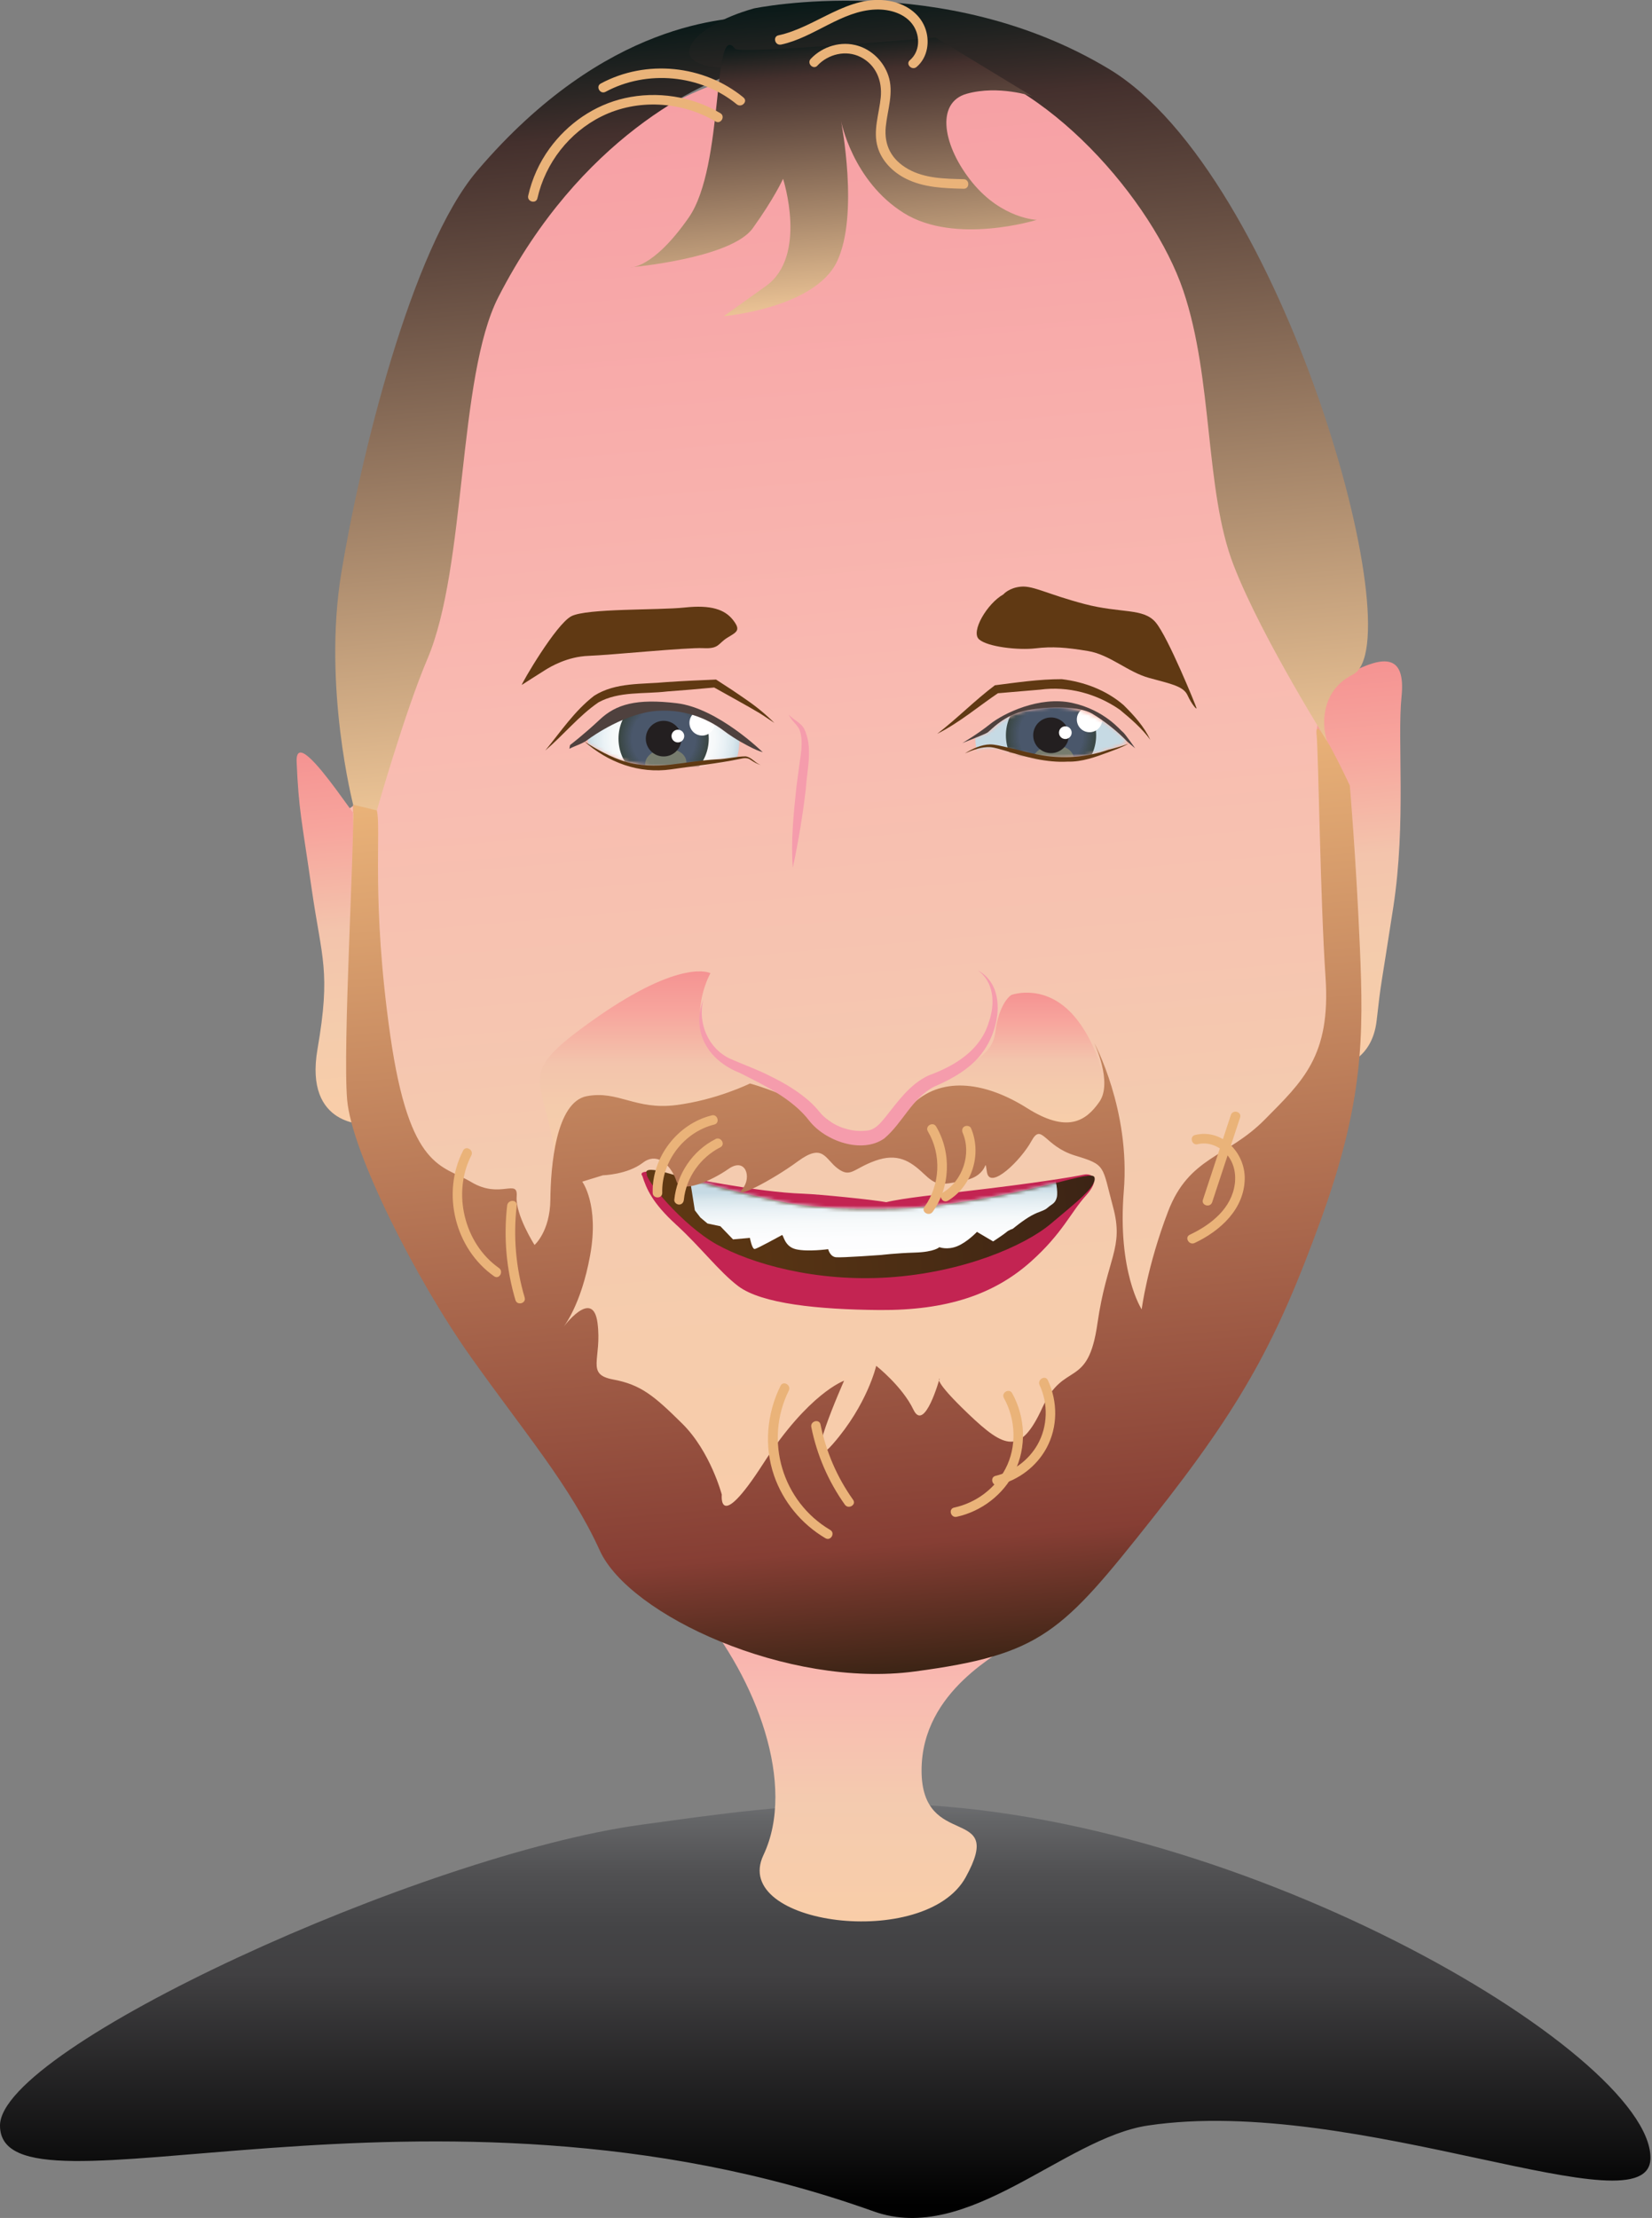 <svg width="479" height="643" viewBox="0 0 479 643" fill="none" xmlns="http://www.w3.org/2000/svg">
<rect x="0" y="0" width="479" height="643" fill="#808080" stroke="none"/>
<g clip-path="url(#clip0_19_981)">
<path d="M0 616.2C0 593.669 122.386 537.672 186.019 528.984C208.924 525.852 228.255 522.914 255.013 522.914C356.074 522.914 478.557 594.944 478.557 625.582C478.557 647.421 393.336 607.152 332.835 616.2C308.447 619.845 280.704 650.885 253.35 641.102C123.634 594.68 0 646.839 0 616.2Z" fill="url(#paint0_linear_19_981)"/>
<path d="M99.952 234.934C100.27 238.357 111.107 325.837 114.322 344.212C117.536 362.587 198.795 457.744 222.047 463.841C245.286 469.938 330.036 446.353 346.083 406.846C362.129 367.326 373.16 335.551 383.594 306.243C394.028 276.949 394.985 244.856 388.929 229.336C382.873 213.83 367.284 155.325 344.198 86.136C315.5 0.166 233.549 7.04 189.649 32.814C112.88 77.905 140.318 128.068 121.444 192.712C109.264 234.463 99.938 234.934 99.938 234.934H99.952Z" fill="url(#paint1_linear_19_981)"/>
<path d="M161.173 337.214C158.457 311.468 147.62 312.826 172.688 295.213C197.756 277.601 205.987 282.132 205.987 282.132C205.987 282.132 200.07 292.691 204.809 302.183C209.548 311.662 228.006 315.943 228.006 315.943C228.006 315.943 205.419 318.881 197.742 324.202C190.051 329.523 174.725 333.14 174.725 333.14L161.173 337.2V337.214Z" fill="url(#paint2_linear_19_981)"/>
<path d="M268.884 321.847C268.884 321.847 267.041 315.999 271.309 312.826C275.577 309.652 287.37 308.474 288.548 299.44C289.726 290.405 293.259 288.437 293.259 288.437C293.259 288.437 303.874 284.502 312.521 295.906C321.167 307.31 321.167 321.847 321.167 321.847C321.167 321.847 325.879 331.283 309.763 327.348C293.647 323.412 287.356 321.445 285 321.445C282.645 321.445 268.884 321.833 268.884 321.833V321.847Z" fill="url(#paint3_linear_19_981)"/>
<path d="M381.723 212.652C381.723 212.652 382.028 199.987 391.617 195.026C401.206 190.065 407.65 189.511 406.375 201.996C405.1 214.495 407.761 238.44 403.992 262.954C400.223 287.467 400.5 283.892 399.169 295.809C397.839 307.712 388.527 309.112 388.527 309.112L389.081 240.658L381.723 212.652Z" fill="url(#paint4_linear_19_981)"/>
<path d="M102.404 233.299C111.564 251.882 85.388 206.846 86.011 220.953C86.635 235.059 87.439 237.346 90.376 257.729C93.314 278.113 95.975 281.425 92.053 304.179C88.132 326.932 106.326 325.934 106.326 325.934C106.326 325.934 101.67 231.817 102.404 233.299Z" fill="url(#paint5_linear_19_981)"/>
<path d="M186.226 340.845C187.418 344.628 189.136 348.729 196.079 355.062C203.021 361.395 208.592 368.739 214.065 372.868C220.842 377.968 237.276 379.645 255.013 379.783C274.552 379.922 288.215 375.252 298.83 365.815C308.059 357.598 310.511 351.39 314.849 346.637C319.186 341.884 316.747 339.999 314.211 340.54C310.955 341.233 299.772 343.062 280.22 345.32C272.778 346.18 261.526 347.371 256.981 348.521C253.032 347.787 237.636 346.235 233.036 346.069C218.86 345.57 199.723 341.302 191.312 339.985C184.467 338.918 186.213 340.858 186.213 340.858L186.226 340.845Z" fill="#C32452"/>
<path d="M187.557 340.29C186.795 341.676 197.88 355.256 207.83 360.771C217.779 366.3 236.306 371.732 257.771 370.319C279.236 368.891 297.056 361.187 304.65 354.799C312.243 348.41 318.022 343.948 317.357 341.357C316.692 338.766 301.255 346.055 270.284 349.63C258.298 351.016 238.246 350.863 226.357 348.383C214.661 345.93 202.065 342.563 193.931 340.179C185.797 337.796 187.557 340.29 187.557 340.29Z" fill="url(#paint6_linear_19_981)"/>
<path d="M202.287 466.474C219.359 486.733 230.957 517.537 221.354 537.81C211.751 558.07 268.289 565.539 280.012 544.212C291.749 522.886 267.208 536.743 267.208 513.283C267.208 489.823 290.668 479.153 293.869 475.952C297.07 472.751 285.333 446.09 285.333 446.09L204.268 440.755L202.259 466.488L202.287 466.474Z" fill="url(#paint7_linear_19_981)"/>
<path d="M158.138 217.53C162.642 212.042 166.549 206.125 172.272 201.705C178.522 197.728 186.24 198.435 193.266 197.742C198.047 197.423 202.827 197.201 207.622 197.007C210.629 198.92 213.594 200.887 216.518 202.938C219.373 204.892 222.075 207.137 224.528 209.576C223.073 208.647 221.659 207.622 220.218 206.735C217.322 204.961 209.825 200.873 206.749 199.127L207.428 199.28C202.772 199.723 198.116 200.125 193.46 200.458C186.739 201.261 179.52 200.333 173.533 203.617C167.907 207.456 163.404 213.068 158.152 217.53H158.138Z" fill="#603913"/>
<path d="M271.781 212.708C277.531 208.301 282.617 203.063 288.465 198.67C294.964 197.839 301.241 196.896 307.865 196.896C314.391 197.686 320.738 200.056 325.768 204.393C328.83 207.428 331.713 210.601 333.542 214.495C331.103 211.142 327.847 208.356 324.673 205.737C318.008 201.109 309.708 198.836 301.601 199.931L289.06 200.998L289.573 200.818C283.698 204.781 278.169 209.52 271.781 212.721V212.708Z" fill="#603913"/>
<mask id="mask0_19_981" style="mask-type:luminance" maskUnits="userSpaceOnUse" x="169" y="204" width="52" height="19">
<path d="M169.362 214.897C169.362 214.897 179.547 221.77 188.845 222.033C198.144 222.296 202.356 221.77 206.832 220.772C211.308 219.774 215.077 219.442 217.724 220.135C220.37 220.827 222.13 218.389 219.581 216.934C217.031 215.479 213.206 213.539 207.719 209.908C202.231 206.277 194.776 202.813 183.912 205.432C173.034 208.051 169.376 214.91 169.376 214.91L169.362 214.897Z" fill="white"/>
</mask>
<g mask="url(#mask0_19_981)">
<path d="M192.421 236.126C204.566 236.126 214.412 226.28 214.412 214.134C214.412 201.989 204.566 192.143 192.421 192.143C180.275 192.143 170.429 201.989 170.429 214.134C170.429 226.28 180.275 236.126 192.421 236.126Z" fill="url(#paint8_radial_19_981)"/>
<path d="M192.421 227.216C199.645 227.216 205.502 221.359 205.502 214.134C205.502 206.91 199.645 201.053 192.421 201.053C185.196 201.053 179.339 206.91 179.339 214.134C179.339 221.359 185.196 227.216 192.421 227.216Z" fill="url(#paint9_radial_19_981)"/>
<path d="M193.395 225.396C196.688 225.11 199.196 223.012 198.997 220.709C198.797 218.407 195.965 216.772 192.671 217.058C189.377 217.343 186.869 219.442 187.069 221.744C187.269 224.047 190.101 225.682 193.395 225.396Z" fill="#777C6E"/>
<path d="M192.421 219.303C195.275 219.303 197.589 216.989 197.589 214.135C197.589 211.28 195.275 208.966 192.421 208.966C189.566 208.966 187.252 211.28 187.252 214.135C187.252 216.989 189.566 219.303 192.421 219.303Z" fill="#231F20"/>
<path d="M196.55 215.229C197.568 215.229 198.393 214.404 198.393 213.386C198.393 212.368 197.568 211.543 196.55 211.543C195.532 211.543 194.707 212.368 194.707 213.386C194.707 214.404 195.532 215.229 196.55 215.229Z" fill="white"/>
<path d="M203.589 213.247C205.625 213.247 207.275 211.597 207.275 209.561C207.275 207.526 205.625 205.875 203.589 205.875C201.554 205.875 199.903 207.526 199.903 209.561C199.903 211.597 201.554 213.247 203.589 213.247Z" fill="white"/>
</g>
<mask id="mask1_19_981" style="mask-type:luminance" maskUnits="userSpaceOnUse" x="278" y="204" width="49" height="16">
<path d="M279.014 215.424C278.432 217.447 280.912 218.001 284.03 217.114C287.148 216.227 289.92 216.602 296.322 218.486C302.724 220.371 313.31 219.747 318.95 218.043C324.59 216.338 326.904 215.077 326.904 215.077C326.904 215.077 318.216 204.269 304.58 205.003C290.945 205.738 288.409 211.433 286.358 212.361C284.307 213.304 279.014 215.438 279.014 215.438V215.424Z" fill="white"/>
</mask>
<g mask="url(#mask1_19_981)">
<path d="M304.747 235.156C316.892 235.156 326.738 225.311 326.738 213.165C326.738 201.02 316.892 191.174 304.747 191.174C292.601 191.174 282.755 201.02 282.755 213.165C282.755 225.311 292.601 235.156 304.747 235.156Z" fill="url(#paint10_radial_19_981)"/>
<path d="M304.747 226.246C311.971 226.246 317.828 220.39 317.828 213.165C317.828 205.941 311.971 200.084 304.747 200.084C297.522 200.084 291.666 205.941 291.666 213.165C291.666 220.39 297.522 226.246 304.747 226.246Z" fill="url(#paint11_radial_19_981)"/>
<path d="M305.743 224.417C309.036 224.132 311.545 222.033 311.345 219.731C311.145 217.428 308.313 215.793 305.019 216.079C301.725 216.365 299.217 218.463 299.417 220.766C299.617 223.068 302.449 224.703 305.743 224.417Z" fill="#777C6E"/>
<path d="M304.747 218.334C307.601 218.334 309.915 216.02 309.915 213.165C309.915 210.311 307.601 207.997 304.747 207.997C301.892 207.997 299.578 210.311 299.578 213.165C299.578 216.02 301.892 218.334 304.747 218.334Z" fill="#231F20"/>
<path d="M308.89 214.246C309.908 214.246 310.733 213.421 310.733 212.403C310.733 211.385 309.908 210.56 308.89 210.56C307.872 210.56 307.047 211.385 307.047 212.403C307.047 213.421 307.872 214.246 308.89 214.246Z" fill="white"/>
<path d="M315.916 212.278C317.951 212.278 319.602 210.628 319.602 208.592C319.602 206.557 317.951 204.906 315.916 204.906C313.88 204.906 312.23 206.557 312.23 208.592C312.23 210.628 313.88 212.278 315.916 212.278Z" fill="white"/>
</g>
<path d="M151.265 198.615C151.223 198.13 161.187 180.974 165.662 178.646C170.138 176.318 190.841 176.942 198.518 176.124C206.195 175.293 210.185 176.72 212.541 179.741C214.897 182.762 213.65 183.192 210.892 184.882C208.135 186.573 208.592 188.153 203.894 187.903C199.197 187.668 176.97 189.912 170.693 190.134C164.415 190.356 159.524 193.363 158.29 194.111C157.057 194.859 151.251 198.587 151.251 198.587L151.265 198.615Z" fill="#603913"/>
<path d="M290.959 172.3C286.192 174.974 281.411 183.136 283.864 185.339C286.317 187.543 295.268 188.54 300.229 187.958C305.19 187.376 309.084 187.681 315.458 188.734C321.833 189.788 326.96 194.832 333.237 196.55C339.514 198.268 343.117 198.919 344.323 201.552C345.514 204.185 347.122 205.987 346.9 205.197C346.678 204.407 338.655 184.619 335.066 180.406C331.477 176.194 325.006 177.884 314.433 175.099C303.86 172.314 299.606 169.764 296.086 170.069C292.566 170.374 290.959 172.286 290.959 172.286V172.3Z" fill="#603913"/>
<path d="M165.094 217.073C166.868 216.144 168.822 215.673 170.415 214.454C172.009 213.234 181.46 206.707 190.508 206.084C199.557 205.46 206.361 209.188 209.825 211.807C213.289 214.426 216.684 216.144 218.292 216.934C219.899 217.724 221.16 218.07 221.16 218.07C221.16 218.07 208.176 205.322 196.328 203.881C184.48 202.439 178.619 204.185 173.907 208.606C169.196 213.026 165.288 215.992 165.288 215.992" fill="#4F413E"/>
<path d="M169.362 214.897C173.09 217.336 177.067 219.498 181.321 220.814C185.547 222.089 190.037 222.13 194.416 221.673C198.85 221.202 203.34 220.357 207.802 220.149C210.629 220.08 213.373 219.276 216.213 219.276C217.973 219.539 218.971 221.271 220.661 221.798C219.567 221.521 218.569 220.925 217.627 220.287C216.74 219.595 215.659 219.761 214.578 220.01C207.954 221.396 201.289 222.033 194.555 223.045C185.229 224.375 176.332 221.036 169.362 214.897Z" fill="#603913"/>
<path d="M329.177 216.962L326.904 215.063C324.396 212.333 320.142 208.911 316.567 206.832C312.992 204.767 304.483 204.657 297.79 205.918C291.097 207.179 287.245 211.765 286.358 212.347C285.471 212.929 279.014 215.424 279.014 215.424C279.014 215.424 283.282 212.957 287.093 209.908C290.903 206.86 301.338 201.705 310.858 203.77C320.378 205.834 324.992 211.89 325.519 212.181C326.045 212.472 329.163 216.962 329.163 216.962H329.177Z" fill="#4F413E"/>
<path d="M279.845 218.361C282.007 217.059 284.46 215.867 287.079 215.811C288.672 215.839 290.169 216.269 291.707 216.587C295.684 217.488 299.606 218.652 303.555 219.193C309.555 219.969 315.611 219.359 321.361 217.363C323.343 216.865 325.283 216.338 327.195 215.604C325.422 216.615 323.468 217.294 321.555 218.015C317.731 219.428 313.726 220.925 309.569 220.8C303.389 221.16 297.236 219.387 291.444 217.627C290.017 217.239 288.561 216.726 287.106 216.601C284.571 216.49 282.215 217.377 279.859 218.375L279.845 218.361Z" fill="#603913"/>
<path d="M228.685 207.151C230.043 208.703 231.941 209.313 233.091 211.128C235.849 216.657 233.978 223.031 233.646 228.74C232.745 236.403 231.498 243.997 229.876 251.563C229.281 243.817 230.098 236.112 230.888 228.422L231.65 222.685C232.066 219.082 233.05 215.257 231.9 211.765C231.345 210.186 229.447 208.98 228.685 207.151Z" fill="#F59CAC"/>
<mask id="mask2_19_981" style="mask-type:luminance" maskUnits="userSpaceOnUse" x="187" y="339" width="131" height="32">
<path d="M187.557 340.29C186.795 341.676 197.88 355.256 207.83 360.771C217.779 366.3 236.306 371.732 257.771 370.319C279.236 368.891 297.056 361.187 304.65 354.799C312.243 348.41 318.022 343.948 317.357 341.357C316.692 338.766 301.255 346.055 270.284 349.63C258.298 351.016 238.246 350.863 226.357 348.383C214.661 345.93 202.065 342.563 193.931 340.179C185.797 337.796 187.557 340.29 187.557 340.29Z" fill="white"/>
</mask>
<g mask="url(#mask2_19_981)">
<path d="M200.07 342.092L201.469 350.877L203.077 352.97L205.141 354.702L208.869 355.492L212.541 359.302L217.433 358.873C217.433 358.873 218.042 362.157 218.818 362.088C219.594 362.018 226.274 358.263 226.731 358.055C227.188 357.847 227.341 361.339 230.749 362.157C234.158 362.974 240.131 362.143 240.131 362.143C240.131 362.143 240.643 364.319 242.403 364.485C244.163 364.651 255.54 363.82 255.54 363.82C255.54 363.82 259.628 363.307 265.337 363.127C271.046 362.947 272.363 361.561 272.363 361.561C272.363 361.561 274.663 362.476 277.587 361.27C280.511 360.064 283.268 357.127 283.268 357.127L287.966 359.898C287.966 359.898 291.278 357.709 291.86 357.168C292.442 356.628 293.689 356.212 293.689 356.212C293.689 356.212 296.654 353.732 299.079 352.401C301.504 351.071 302.627 351.14 303.804 350.087C304.982 349.034 305.938 348.951 306.41 347.163C306.881 345.376 305.911 341.482 305.911 341.482L200.07 342.078V342.092Z" fill="url(#paint12_linear_19_981)"/>
</g>
<path d="M109.264 234.962C110.594 240.131 107.573 261.097 113.171 300.257C118.77 339.417 128.317 337.699 136.673 342.701C145.029 347.704 150.225 341.524 149.81 346.845C149.394 352.166 154.992 360.924 154.992 360.924C154.992 360.924 159.496 357.016 159.579 347.759C159.662 338.503 161.089 319.435 170.194 317.772C179.298 316.096 184.203 321.846 195.968 320.378C207.733 318.909 217.447 314.114 217.447 314.114C217.447 314.114 231.415 317.745 241.835 326.087C252.256 334.429 256.482 327.459 265.06 319.671C273.637 311.883 286.137 313.879 297.79 321.237C309.444 328.595 314.862 325.047 318.77 319.421C322.692 313.795 317.287 302.377 317.287 302.377C317.287 302.377 327.777 321.722 325.851 345.237C323.925 368.753 331.034 379.589 331.034 379.589C331.034 379.589 332.6 367.118 338.697 351.182C344.808 335.232 355.838 335.607 366.771 324.521C377.705 313.449 385.88 306.132 384.342 283.351C382.804 260.584 382.347 219.664 381.737 212.666C381.127 205.668 391.382 227.729 391.382 227.729C391.382 227.729 393.155 248.209 394.292 274.483C395.428 300.756 395.345 319.671 382.846 353.995C370.346 388.319 360.494 406.943 334.152 440.187C307.809 473.43 302.045 479.652 265.212 484.571C228.38 489.49 182.402 468.261 173.907 449.499C165.399 430.75 152.027 415.285 136.341 393.141C120.668 370.998 102.003 334.221 100.658 318.853C99.328 303.5 102.82 244.731 102.404 233.299C102.404 233.299 107.933 229.793 109.264 234.962ZM168.808 342.549C168.808 342.549 173.783 349.159 171.108 363.931C168.434 378.702 163.237 384.869 163.237 384.869C163.237 384.869 171.912 373.104 173.256 383.566C174.6 394.028 169.695 398.407 177.76 399.918C185.825 401.414 189.621 404.615 197.811 412.708C206.001 420.8 209.285 433.3 209.285 433.3C209.285 433.3 208.079 444.856 221.285 424.334C234.491 403.812 244.745 400.278 244.745 400.278C244.745 400.278 231.47 430.057 241.489 418.625C251.507 407.179 254.057 395.954 254.057 395.954C254.057 395.954 261.623 401.899 264.852 408.675C268.081 415.438 272.432 399.654 272.432 399.654C272.432 399.654 270.242 399.848 280.815 409.936C291.375 420.024 295.947 421.84 302.239 408.079C308.53 394.319 315.444 402.966 318.188 383.788C320.932 364.61 325.99 361.977 322.733 349.921C319.491 337.865 320.793 337.754 311.745 335.011C302.696 332.267 302.086 325.283 299.051 330.826C296.017 336.369 287.079 345.085 286.178 339.875C285.277 334.664 287.134 340.678 279.776 342.189C272.418 343.713 271.545 343.782 267.706 340.152C263.868 336.521 260.14 334.207 253.738 336.521C247.336 338.835 246.685 341.537 242.93 338.78C239.175 336.022 238.745 331.214 231.304 336.701C223.849 342.189 212.472 348.023 215.257 344.697C218.056 341.371 216.213 335.371 211.225 338.877C206.236 342.383 197.326 346.249 196.12 342.397C194.901 338.544 190.952 333.597 186.407 337.075C181.861 340.554 174.836 340.72 174.836 340.72L168.836 342.563L168.808 342.549Z" fill="url(#paint13_linear_19_981)"/>
<path d="M283.462 281.272C291.97 285.845 289.933 298.206 285.042 304.871C281.647 309.707 276.076 312.798 270.838 315.042C264.505 318.271 261.831 325.421 256.427 330.022C249.914 334.65 239.147 330.756 234.602 324.853C229.766 318.562 221.631 314.627 214.467 311.024C205.446 307.476 200.347 299.273 203.908 289.822C202.245 296.612 205.363 304.012 211.737 306.95C215.604 308.668 219.65 310.054 223.433 312.022C227.354 313.948 231.193 316.206 234.532 319.116C235.655 320.1 236.736 321.25 237.678 322.414C240.754 326.184 246.214 328.318 251.022 327.791C253.503 327.708 254.986 325.962 256.565 324.063C260.14 319.615 263.688 314.363 269.231 311.786C276.894 308.987 284.335 304.483 286.746 296.21C288.548 291.139 288.298 284.667 283.476 281.286L283.462 281.272Z" fill="#F59CAC"/>
<path d="M109.264 234.962C109.264 234.962 117.398 206.375 123.911 191.076C135.357 164.18 132.641 109.291 144.502 86.122C168.212 39.839 203.382 23.806 215.465 20.398C227.548 16.989 227.604 4.005 219.414 4.725C211.225 5.432 175.847 5.557 138.378 49.498C119.185 72.002 104.358 133.25 98.954 166.147C93.55 199.058 102.404 233.285 102.404 233.285L109.264 234.948V234.962Z" fill="url(#paint14_linear_19_981)"/>
<path d="M218.624 2.439C200.194 7.58 191.742 18.929 210.102 19.691C228.449 20.453 241.309 12.264 272.404 17.238C303.5 22.213 334.359 58.45 343.089 84.238C351.819 110.026 349.284 142.091 357.653 163.764C366.023 185.45 386.227 216.975 385.16 215.631C384.093 214.287 380.961 201.248 392.269 195.552C409.909 186.656 372.009 50.454 321.611 20.038C273.402 -9.049 218.624 2.439 218.624 2.439Z" fill="url(#paint15_linear_19_981)"/>
<path d="M213.151 14.121C206.402 5.682 210.185 47.988 199.709 63.064C189.22 78.127 182.679 77.517 182.679 77.517C182.679 77.517 211.945 74.981 218.264 66.168C224.583 57.355 227.05 51.84 227.05 51.84C227.05 51.84 234.297 74.205 222.075 82.935L209.853 91.665C209.853 91.665 236.195 89.379 242.68 75.841C249.179 62.302 243.858 35.045 243.858 35.045C243.858 35.045 247.142 52.45 262.094 61.776C277.06 71.088 300.603 63.743 300.603 63.743C300.603 63.743 290.557 63.438 281.979 52.976C273.402 42.514 271.115 29.738 280.33 27.174C289.545 24.611 299.259 27.895 299.259 27.895L271.24 10.864C271.24 10.864 214.467 15.784 213.137 14.134L213.151 14.121Z" fill="url(#paint16_linear_19_981)"/>
<path d="M208.869 32.814C200.582 27.895 190.536 26.343 181.127 28.463C172.328 30.444 164.609 35.807 159.33 43.068C156.364 47.142 154.258 51.826 153.149 56.745C152.761 58.477 155.422 59.225 155.824 57.48C158.138 47.253 165.053 38.37 174.475 33.715C184.841 28.587 197.575 29.349 207.469 35.211C209.008 36.126 210.407 33.728 208.869 32.814Z" fill="#EAB379"/>
<path d="M215.576 28.268C204.061 18.818 187.307 17.141 174.185 24.222C172.619 25.067 174.018 27.465 175.584 26.619C187.529 20.176 203.104 21.603 213.622 30.236C214.994 31.359 216.962 29.405 215.576 28.282V28.268Z" fill="#EAB379"/>
<path d="M237.013 19.012C240.172 15.659 245.313 14.412 249.512 16.532C254.002 18.804 255.845 23.405 255.374 28.241C254.902 33.077 253.046 37.941 254.514 42.763C255.734 46.768 258.935 49.913 262.607 51.77C267.79 54.403 273.734 54.583 279.416 54.722C281.203 54.764 281.203 51.992 279.416 51.951C273.998 51.826 268.178 51.757 263.328 49.027C258.478 46.297 256.288 42.098 256.829 36.735C257.327 31.788 259.254 26.786 257.549 21.853C256.163 17.82 252.865 14.522 248.778 13.275C243.928 11.779 238.509 13.414 235.073 17.072C233.853 18.375 235.807 20.328 237.027 19.026L237.013 19.012Z" fill="#EAB379"/>
<path d="M226.468 12.929C236.029 10.892 243.969 3.118 253.919 2.758C257.951 2.619 262.607 3.922 264.894 7.524C266.861 10.628 266.709 14.993 263.827 17.446C262.469 18.61 264.436 20.564 265.78 19.4C269.023 16.642 269.702 11.903 268.219 8.037C266.556 3.686 262.302 1.025 257.84 0.263C245.965 -1.774 236.708 7.899 225.719 10.24C223.973 10.615 224.708 13.289 226.454 12.915L226.468 12.929Z" fill="#EAB379"/>
<path d="M206.361 323.357C196.398 325.81 188.97 335.565 189.247 345.805C189.289 347.579 192.06 347.593 192.019 345.805C191.783 336.743 198.296 328.193 207.095 326.017C208.827 325.588 208.093 322.913 206.361 323.343V323.357Z" fill="#EAB379"/>
<path d="M207.456 330.23C200.763 333.611 196.259 340.415 195.511 347.829C195.441 348.577 196.204 349.214 196.896 349.214C197.714 349.214 198.213 348.577 198.282 347.829C198.933 341.371 203.091 335.537 208.855 332.613C210.449 331.81 209.049 329.412 207.456 330.216V330.23Z" fill="#EAB379"/>
<path d="M269.037 327.985C273.055 334.747 272.612 343.519 268.039 349.907C267 351.362 269.397 352.748 270.436 351.307C275.564 344.156 275.924 334.138 271.434 326.585C270.52 325.047 268.122 326.447 269.037 327.985Z" fill="#EAB379"/>
<path d="M279.153 328.47C281.744 334.568 279.083 342.314 273.457 345.695C271.933 346.609 273.319 349.007 274.857 348.092C281.896 343.852 284.737 334.568 281.55 327.071C281.259 326.378 280.247 326.239 279.651 326.572C278.931 326.974 278.862 327.778 279.153 328.47Z" fill="#EAB379"/>
<path d="M226.315 401.761C222.338 409.77 221.493 419.221 224.417 427.715C227.036 435.351 232.385 441.836 239.327 445.937C240.865 446.852 242.265 444.455 240.727 443.54C226.856 435.351 221.534 417.613 228.712 403.146C229.502 401.553 227.119 400.153 226.315 401.747V401.761Z" fill="#EAB379"/>
<path d="M235.239 413.719C236.86 421.798 240.186 429.489 244.967 436.21C245.992 437.651 248.39 436.265 247.364 434.81C242.708 428.269 239.507 420.856 237.914 412.985C237.567 411.239 234.893 411.973 235.239 413.719Z" fill="#EAB379"/>
<path d="M291.084 405.294C294.548 411.544 294.867 419.428 291.527 425.817C288.506 431.581 282.991 435.683 276.658 437.055C274.912 437.429 275.647 440.103 277.393 439.729C284.529 438.177 290.903 433.341 294.146 426.773C297.707 419.567 297.361 410.906 293.481 403.908C292.622 402.342 290.224 403.742 291.084 405.308V405.294Z" fill="#EAB379"/>
<path d="M301.435 401.553C303.957 406.943 303.804 413.498 300.881 418.708C298.289 423.322 293.8 426.62 288.672 427.854C286.94 428.269 287.675 430.944 289.407 430.528C295.338 429.087 300.576 425.124 303.472 419.733C306.728 413.664 306.728 406.334 303.832 400.139C303.084 398.518 300.687 399.932 301.435 401.539V401.553Z" fill="#EAB379"/>
<path d="M347.26 331.713C350.212 330.992 353.219 332.156 355.325 334.262C357.653 336.604 358.443 339.958 358.041 343.173C357.127 350.337 351.099 355.076 344.974 357.958C343.367 358.72 344.766 361.104 346.374 360.355C353.815 356.85 360.757 350.558 360.91 341.745C361.034 334.193 354.369 327.126 346.526 329.038C344.794 329.454 345.528 332.128 347.26 331.713Z" fill="#EAB379"/>
<path d="M356.891 323.246C354.189 331.422 351.501 339.611 348.799 347.787C348.244 349.491 350.919 350.212 351.473 348.521C354.175 340.346 356.863 332.156 359.566 323.98C360.12 322.276 357.445 321.555 356.891 323.246Z" fill="#EAB379"/>
<path d="M134.276 333.584C127.915 345.917 131.934 362.032 143.269 370C144.738 371.026 146.124 368.628 144.669 367.603C134.608 360.536 131.047 345.889 136.659 334.969C137.477 333.39 135.08 331.976 134.262 333.57L134.276 333.584Z" fill="#EAB379"/>
<path d="M147.052 349.477C145.985 358.679 146.817 368.018 149.449 376.887C149.948 378.591 152.637 377.871 152.124 376.152C149.56 367.492 148.784 358.443 149.824 349.477C150.031 347.704 147.26 347.718 147.052 349.477Z" fill="#EAB379"/>
</g>
<defs>
<linearGradient id="paint0_linear_19_981" x1="239.272" y1="643" x2="239.272" y2="522.928" gradientUnits="userSpaceOnUse">
<stop offset="0.03"/>
<stop offset="0.59" stop-color="#414042"/>
<stop offset="0.7" stop-color="#444446"/>
<stop offset="0.83" stop-color="#505052"/>
<stop offset="0.96" stop-color="#646567"/>
<stop offset="1" stop-color="#6D6E71"/>
</linearGradient>
<linearGradient id="paint1_linear_19_981" x1="265.37" y1="462.13" x2="226.781" y2="17.476" gradientUnits="userSpaceOnUse">
<stop stop-color="#F9CDA8"/>
<stop offset="0.29" stop-color="#F4CBAF"/>
<stop offset="0.59" stop-color="#F9BAB1"/>
<stop offset="0.89" stop-color="#F7A5A7"/>
<stop offset="1" stop-color="#F69FA4"/>
</linearGradient>
<linearGradient id="paint2_linear_19_981" x1="192.254" y1="337.214" x2="192.254" y2="281.619" gradientUnits="userSpaceOnUse">
<stop stop-color="#F9CDA8"/>
<stop offset="0.26" stop-color="#F4CCAC"/>
<stop offset="0.52" stop-color="#F3C4AC"/>
<stop offset="0.79" stop-color="#F7A59D"/>
<stop offset="1" stop-color="#F59392"/>
</linearGradient>
<linearGradient id="paint3_linear_19_981" x1="295.144" y1="328.304" x2="295.144" y2="287.772" gradientUnits="userSpaceOnUse">
<stop stop-color="#F9CDA8"/>
<stop offset="0.26" stop-color="#F4CCAC"/>
<stop offset="0.52" stop-color="#F3C4AC"/>
<stop offset="0.79" stop-color="#F7A59D"/>
<stop offset="1" stop-color="#F59392"/>
</linearGradient>
<linearGradient id="paint4_linear_19_981" x1="402.261" y1="307.903" x2="392.245" y2="192.491" gradientUnits="userSpaceOnUse">
<stop stop-color="#F9CDA8"/>
<stop offset="0.26" stop-color="#F4CCAC"/>
<stop offset="0.52" stop-color="#F3C4AC"/>
<stop offset="0.79" stop-color="#F7A59D"/>
<stop offset="1" stop-color="#F59392"/>
</linearGradient>
<linearGradient id="paint5_linear_19_981" x1="102.427" y1="326.26" x2="93.002" y2="217.654" gradientUnits="userSpaceOnUse">
<stop stop-color="#F9CDA8"/>
<stop offset="0.26" stop-color="#F4CCAC"/>
<stop offset="0.52" stop-color="#F3C4AC"/>
<stop offset="0.79" stop-color="#F7A59D"/>
<stop offset="1" stop-color="#F59392"/>
</linearGradient>
<linearGradient id="paint6_linear_19_981" x1="188.959" y1="357.696" x2="317.831" y2="346.512" gradientUnits="userSpaceOnUse">
<stop stop-color="#603913"/>
<stop offset="1" stop-color="#3C2415"/>
</linearGradient>
<linearGradient id="paint7_linear_19_981" x1="248.362" y1="557.03" x2="248.362" y2="440.755" gradientUnits="userSpaceOnUse">
<stop stop-color="#F9CDA8"/>
<stop offset="0.29" stop-color="#F4CBAF"/>
<stop offset="0.59" stop-color="#F9BAB1"/>
<stop offset="0.89" stop-color="#F7A5A7"/>
<stop offset="1" stop-color="#F69FA4"/>
</linearGradient>
<radialGradient id="paint8_radial_19_981" cx="0" cy="0" r="1" gradientUnits="userSpaceOnUse" gradientTransform="translate(192.425 214.13) rotate(-4.96) scale(21.991 21.991)">
<stop stop-color="white"/>
<stop offset="0.48" stop-color="#FDFDFE"/>
<stop offset="0.67" stop-color="#F6F9FA"/>
<stop offset="0.8" stop-color="#E9F1F5"/>
<stop offset="0.92" stop-color="#D8E6EC"/>
<stop offset="1" stop-color="#C6DAE4"/>
</radialGradient>
<radialGradient id="paint9_radial_19_981" cx="0" cy="0" r="1" gradientUnits="userSpaceOnUse" gradientTransform="translate(192.425 214.13) rotate(-4.96) scale(13.081)">
<stop offset="0.7" stop-color="#4A576B"/>
<stop offset="1" stop-color="#394642"/>
</radialGradient>
<radialGradient id="paint10_radial_19_981" cx="0" cy="0" r="1" gradientUnits="userSpaceOnUse" gradientTransform="translate(304.755 213.159) rotate(-4.96) scale(0.693)">
<stop stop-color="white"/>
<stop offset="0.48" stop-color="#FDFDFE"/>
<stop offset="0.67" stop-color="#F6F9FA"/>
<stop offset="0.8" stop-color="#E9F1F5"/>
<stop offset="0.92" stop-color="#D8E6EC"/>
<stop offset="1" stop-color="#C6DAE4"/>
</radialGradient>
<radialGradient id="paint11_radial_19_981" cx="0" cy="0" r="1" gradientUnits="userSpaceOnUse" gradientTransform="translate(304.755 213.159) rotate(-4.96) scale(13.081)">
<stop offset="0.7" stop-color="#4A576B"/>
<stop offset="1" stop-color="#394642"/>
</radialGradient>
<linearGradient id="paint12_linear_19_981" x1="253.799" y1="371.584" x2="253.335" y2="344.932" gradientUnits="userSpaceOnUse">
<stop stop-color="white"/>
<stop offset="0.48" stop-color="#FDFDFE"/>
<stop offset="0.67" stop-color="#F6F9FA"/>
<stop offset="0.8" stop-color="#E9F1F5"/>
<stop offset="0.92" stop-color="#D8E6EC"/>
<stop offset="1" stop-color="#C6DAE4"/>
</linearGradient>
<linearGradient id="paint13_linear_19_981" x1="264.381" y1="484.707" x2="241.44" y2="220.364" gradientUnits="userSpaceOnUse">
<stop stop-color="#3C2415"/>
<stop offset="0.14" stop-color="#863E34"/>
<stop offset="1" stop-color="#EAB379"/>
</linearGradient>
<linearGradient id="paint14_linear_19_981" x1="172.131" y1="229.508" x2="153.118" y2="10.433" gradientUnits="userSpaceOnUse">
<stop stop-color="#EBC395"/>
<stop offset="0.86" stop-color="#44302D"/>
<stop offset="1" stop-color="#091918"/>
</linearGradient>
<linearGradient id="paint15_linear_19_981" x1="309.176" y1="222.261" x2="289.515" y2="-4.284" gradientUnits="userSpaceOnUse">
<stop stop-color="#EBC395"/>
<stop offset="0.86" stop-color="#44302D"/>
<stop offset="1" stop-color="#091918"/>
</linearGradient>
<linearGradient id="paint16_linear_19_981" x1="244.101" y1="88.677" x2="237.341" y2="10.774" gradientUnits="userSpaceOnUse">
<stop stop-color="#EBC395"/>
<stop offset="0.86" stop-color="#44302D"/>
<stop offset="1" stop-color="#091918"/>
</linearGradient>
<clipPath id="clip0_19_981">
<rect width="478.557" height="643" fill="white"/>
</clipPath>
</defs>
</svg>
